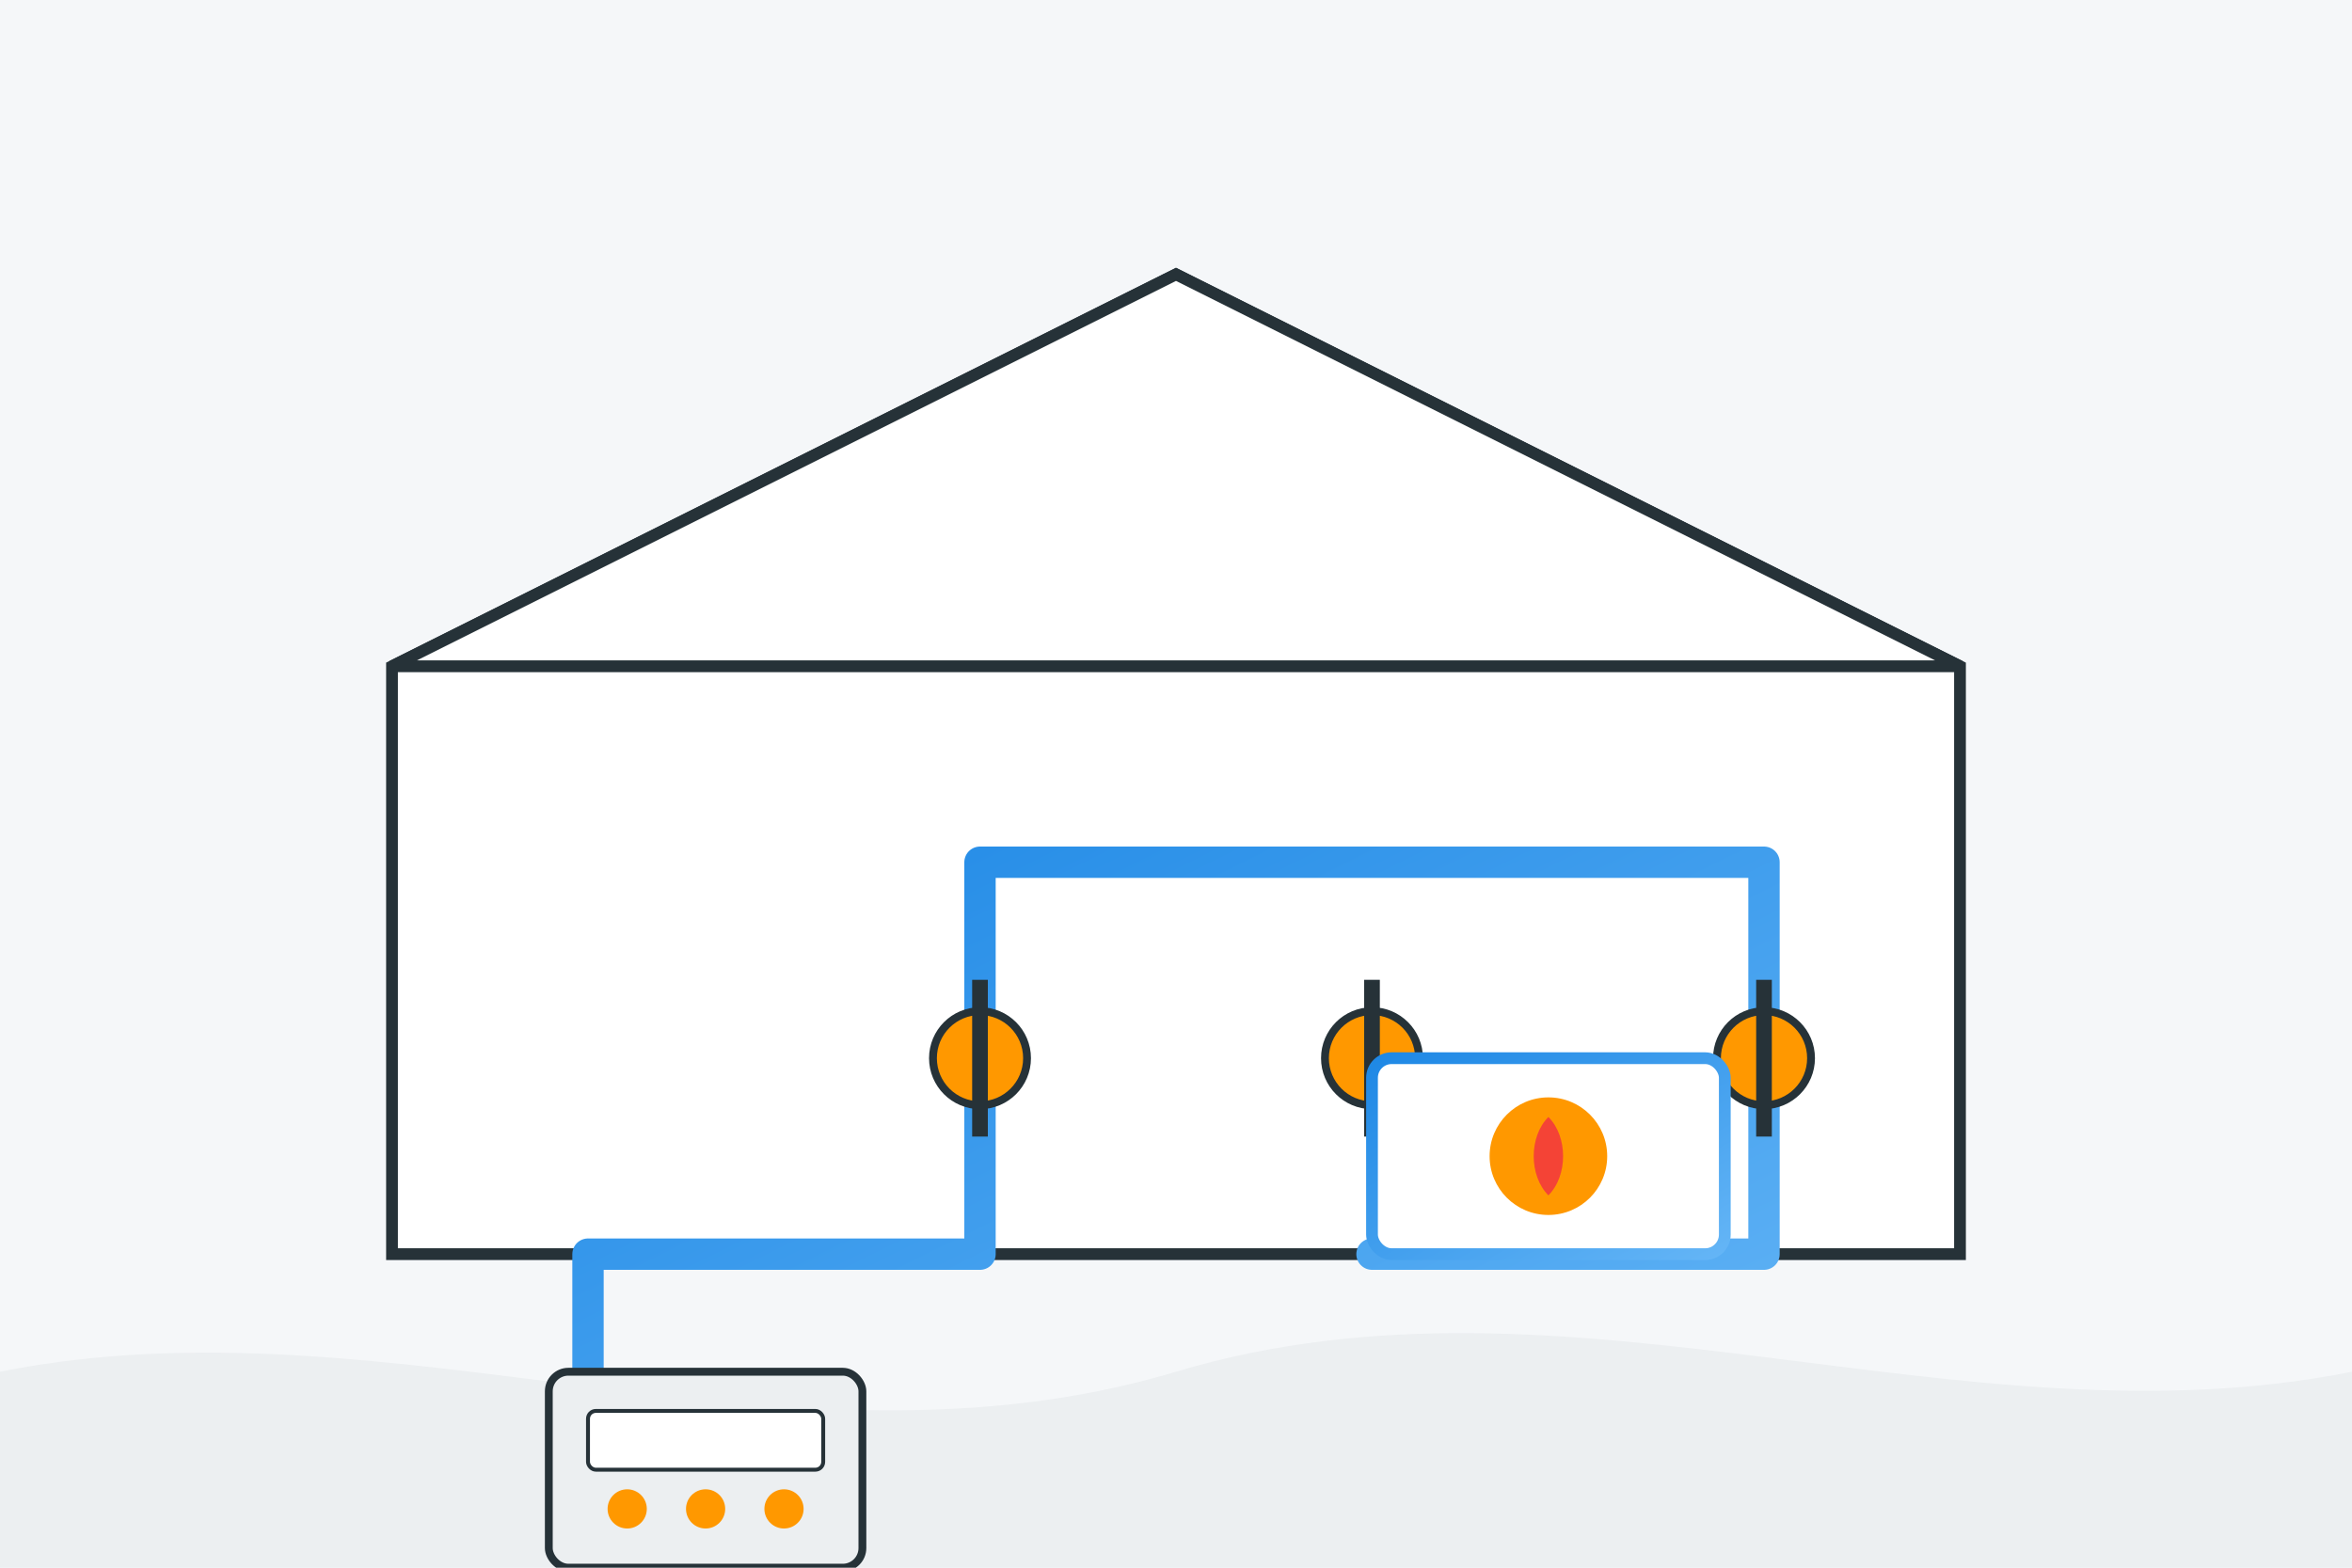 <svg xmlns="http://www.w3.org/2000/svg" width="600" height="400" viewBox="0 0 600 400">
  <defs>
    <linearGradient id="blogGradient2" x1="0%" y1="0%" x2="100%" y2="100%">
      <stop offset="0%" stop-color="#1e88e5" />
      <stop offset="100%" stop-color="#64b5f6" />
    </linearGradient>
  </defs>
  
  <!-- Background -->
  <rect width="600" height="400" fill="#f5f7f9" />
  
  <!-- Abstract Wave Pattern -->
  <path d="M0,350 C100,330 200,380 300,350 C400,320 500,370 600,350 L600,400 L0,400 Z" fill="#eceff1" />
  
  <!-- Main Illustration for Gas Installation Blog -->
  <g transform="translate(100, 70)">
    <!-- House Outline -->
    <path d="M200,0 L400,100 L400,250 L0,250 L0,100 Z" fill="white" stroke="#263238" stroke-width="3" />
    <path d="M200,0 L0,100 L400,100 Z" fill="white" stroke="#263238" stroke-width="3" />
    
    <!-- Gas Pipe System -->
    <g>
      <!-- Main Pipe -->
      <path d="M50,300 L50,250 L150,250 L150,150 L350,150 L350,250 L250,250" fill="none" stroke="url(#blogGradient2)" stroke-width="8" stroke-linecap="round" stroke-linejoin="round" />
      
      <!-- Valves -->
      <circle cx="150" cy="200" r="12" fill="#ff9800" stroke="#263238" stroke-width="2" />
      <circle cx="250" cy="200" r="12" fill="#ff9800" stroke="#263238" stroke-width="2" />
      <circle cx="350" cy="200" r="12" fill="#ff9800" stroke="#263238" stroke-width="2" />
      
      <!-- Connecting Pipes -->
      <line x1="150" y1="180" x2="150" y2="220" stroke="#263238" stroke-width="4" />
      <line x1="250" y1="180" x2="250" y2="220" stroke="#263238" stroke-width="4" />
      <line x1="350" y1="180" x2="350" y2="220" stroke="#263238" stroke-width="4" />
    </g>
    
    <!-- Gas Meter -->
    <g transform="translate(40, 280)">
      <rect x="0" y="0" width="80" height="50" rx="5" fill="#eceff1" stroke="#263238" stroke-width="2" />
      <rect x="10" y="10" width="60" height="15" rx="2" fill="white" stroke="#263238" stroke-width="1" />
      <circle cx="20" cy="35" r="5" fill="#ff9800" />
      <circle cx="40" cy="35" r="5" fill="#ff9800" />
      <circle cx="60" cy="35" r="5" fill="#ff9800" />
    </g>
    
    <!-- Gas Boiler/Heater -->
    <g transform="translate(250, 200)">
      <rect x="0" y="0" width="90" height="50" rx="5" fill="white" stroke="url(#blogGradient2)" stroke-width="3" />
      <circle cx="45" cy="25" r="15" fill="#ff9800" />
      <path d="M45,15 C50,20 50,30 45,35 C40,30 40,20 45,15 Z" fill="#f44336" />
    </g>
  </g>
</svg>

